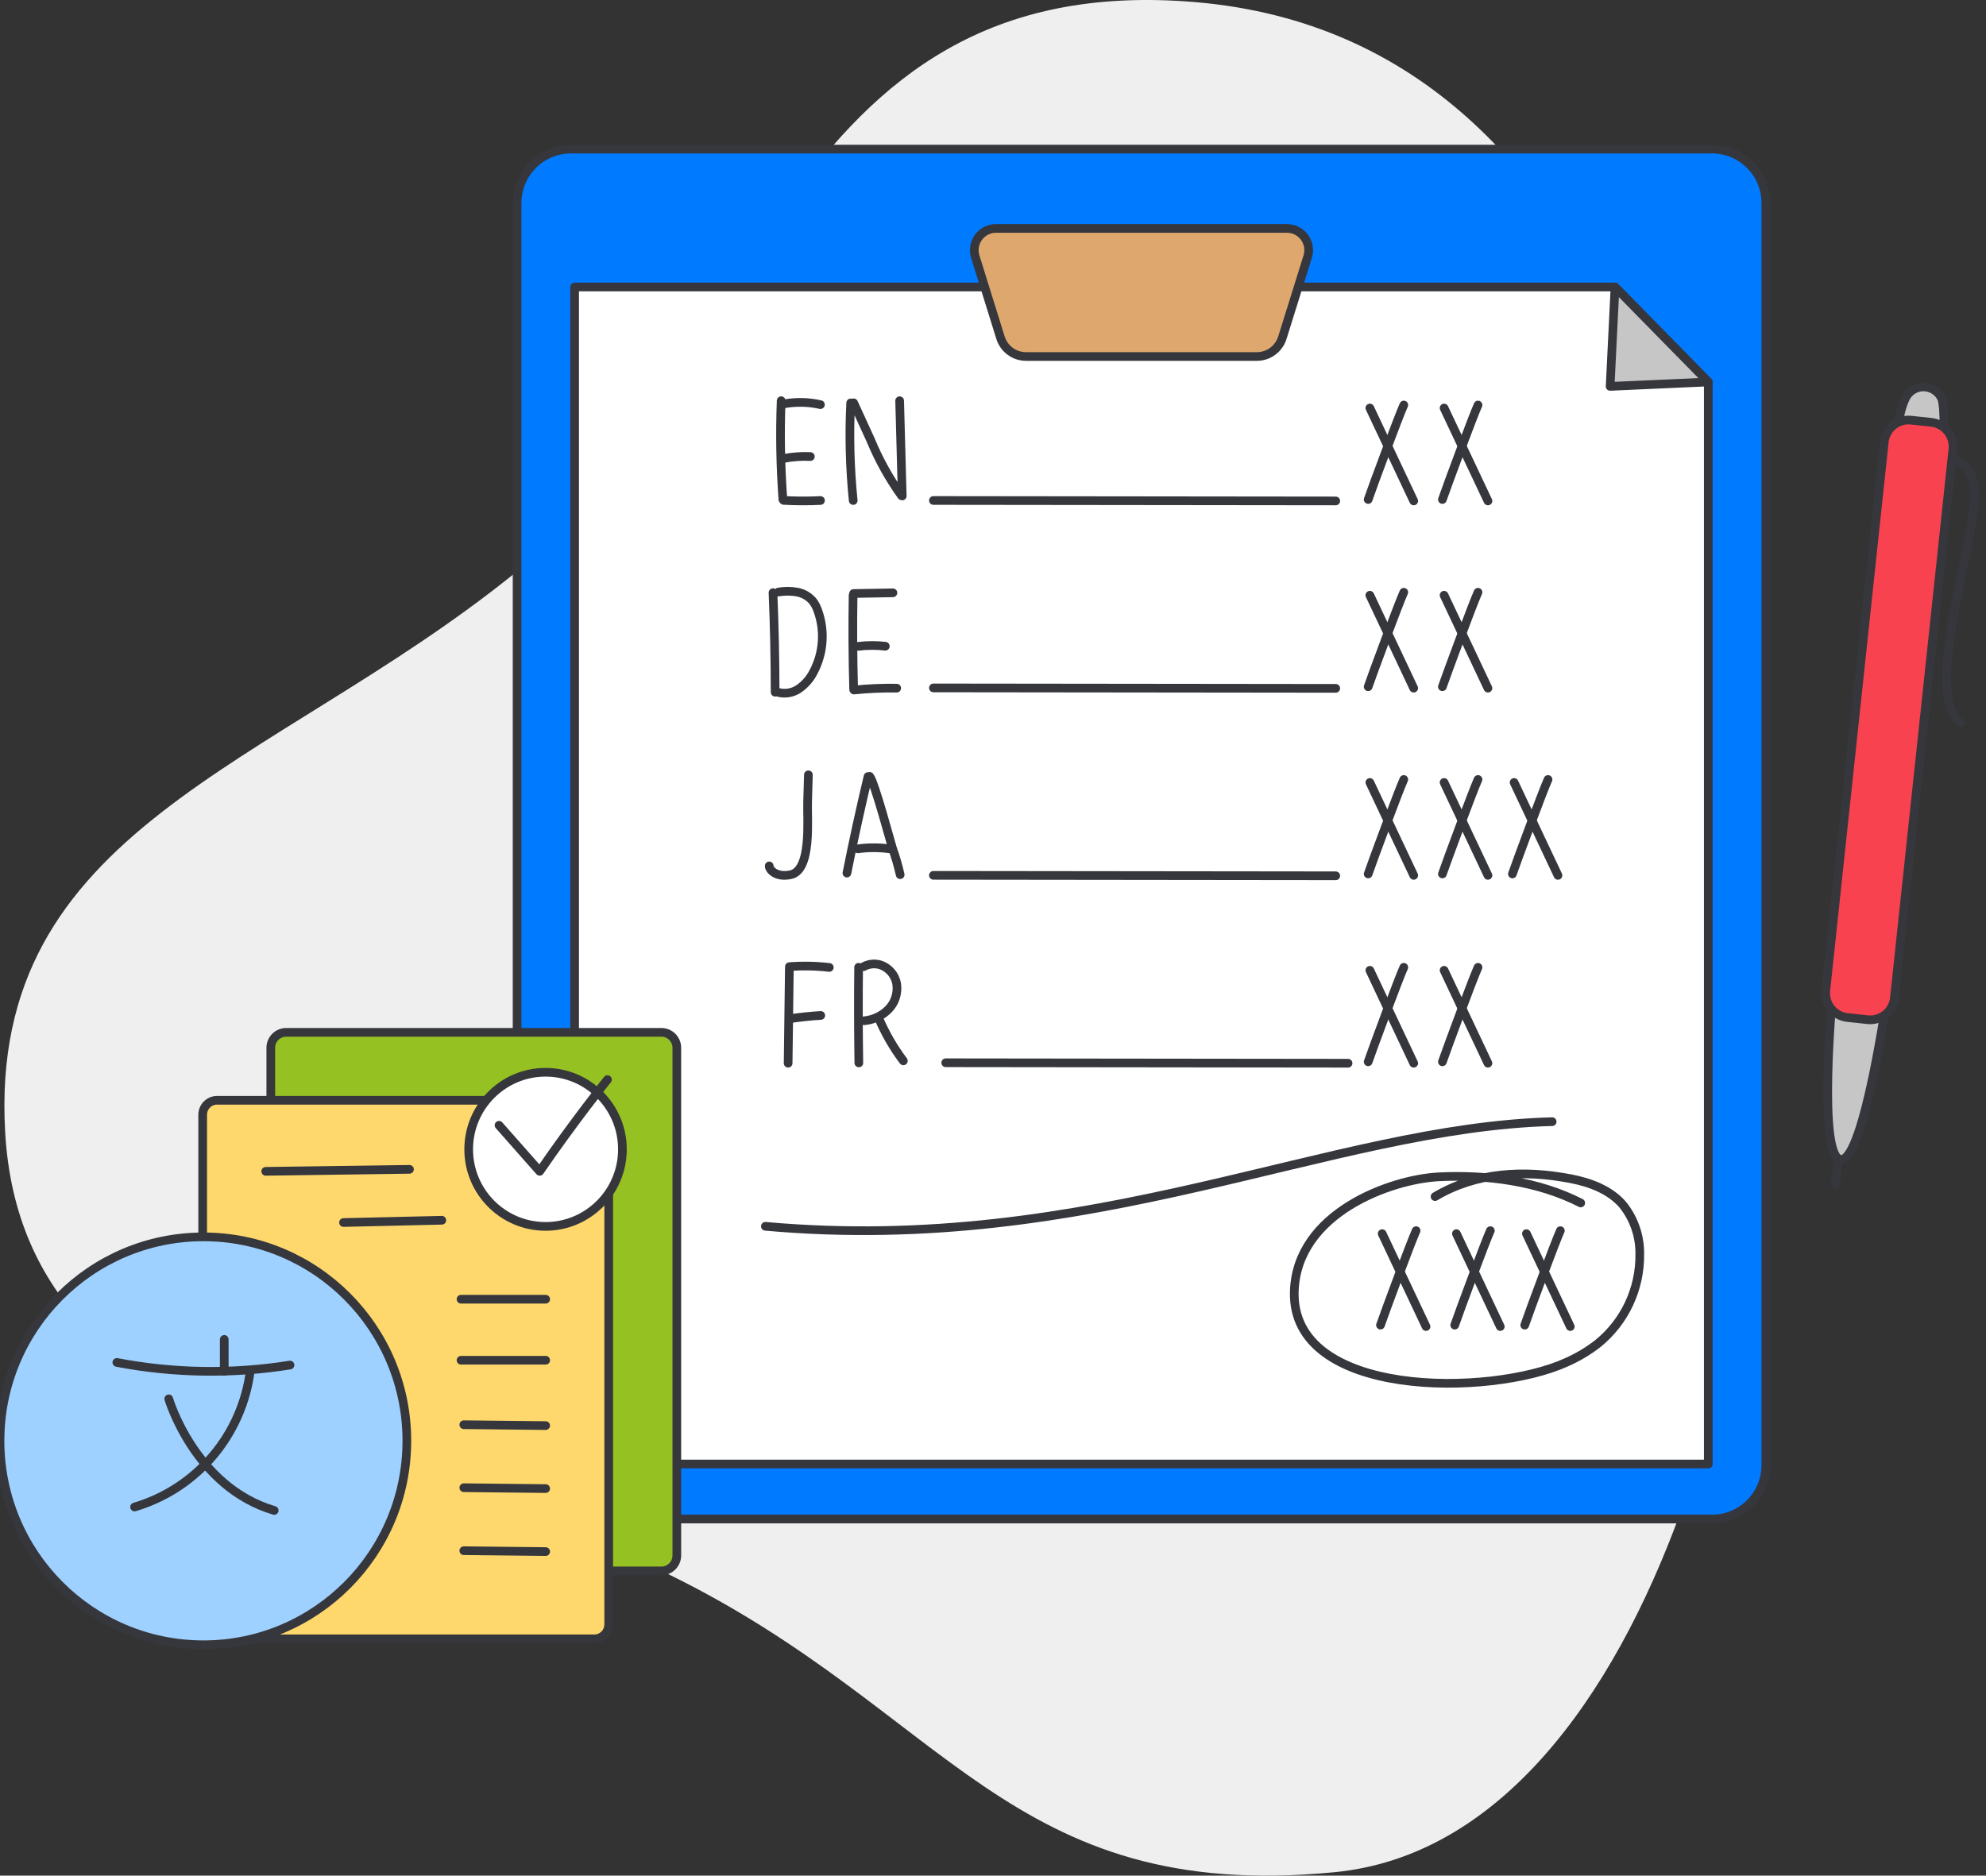 <svg width="343" height="324" viewBox="0 0 343 324" fill="none" xmlns="http://www.w3.org/2000/svg">
<rect x="0" y="0" width="343" height="324" fill="#333333" stroke="none"/>
<g clip-path="url(#clip0_7302_39449)">
<path fill-rule="evenodd" clip-rule="evenodd" d="M0.894 195.614C4.201 252.975 76.28 252.763 115.595 272.009C163.795 295.668 174.193 328.85 230.477 323.411C286.76 317.973 309.564 216.41 303.569 160.28C297.574 104.151 283.587 7.045 206.587 0.379C134.523 -5.83 130.186 65.889 88.44 99.388C46.694 132.886 -2.13 143.034 0.894 195.614Z" fill="#EFEFEF"/>
<path d="M295.681 25.756H98.6C93.468 25.756 89.307 29.928 89.307 35.075V253.083C89.307 258.23 93.468 262.402 98.6 262.402H295.681C300.814 262.402 304.975 258.23 304.975 253.083V35.075C304.975 29.928 300.814 25.756 295.681 25.756Z" fill="#007AFF" stroke="#36373C" stroke-width="1.5" stroke-linejoin="round"/>
<path fill-rule="evenodd" clip-rule="evenodd" d="M295.037 252.897H99.242V49.578H278.931L295.037 65.984V252.897Z" fill="white" stroke="#36373C" stroke-width="1.5" stroke-linejoin="round"/>
<path d="M114.229 178.329H49.432C47.96 178.329 46.768 179.525 46.768 181V268.694C46.768 270.17 47.96 271.366 49.432 271.366H114.229C115.7 271.366 116.893 270.17 116.893 268.694V181C116.893 179.525 115.7 178.329 114.229 178.329Z" fill="#95C122" stroke="#36373C" stroke-width="1.5" stroke-linejoin="round"/>
<path d="M102.638 190.064H37.496C36.12 190.064 35.004 191.183 35.004 192.563V280.602C35.004 281.982 36.12 283.101 37.496 283.101H102.638C104.014 283.101 105.129 281.982 105.129 280.602V192.563C105.129 191.183 104.014 190.064 102.638 190.064Z" fill="#FED86D" stroke="#36373C" stroke-width="1.5" stroke-linejoin="round"/>
<path d="M94.223 211.852C101.555 211.852 107.498 205.891 107.498 198.539C107.498 191.187 101.555 185.227 94.223 185.227C86.891 185.227 80.947 191.187 80.947 198.539C80.947 205.891 86.891 211.852 94.223 211.852Z" fill="white" stroke="#36373C" stroke-width="1.5" stroke-linejoin="round"/>
<path d="M86.185 194.384L93.213 202.34C98.97 193.938 104.911 186.492 104.911 186.492M45.893 202.341L70.722 201.996M59.329 211.184L76.307 210.789M79.624 224.429H94.241M79.624 234.973H94.241M80.102 246.109L94.241 246.261M80.102 256.991L94.241 257.143M80.102 267.872L94.241 268.025" stroke="#36373C" stroke-width="1.5" stroke-linecap="round" stroke-linejoin="round"/>
<path d="M35.133 284.121C54.537 284.121 70.267 268.348 70.267 248.89C70.267 229.433 54.537 213.659 35.133 213.659C15.73 213.659 0 229.433 0 248.89C0 268.348 15.73 284.121 35.133 284.121Z" fill="#9ED1FF" stroke="#36373C" stroke-width="1.5"/>
<path d="M23.242 260.326C28.5 258.768 33.192 255.707 36.742 251.516C40.291 247.326 42.546 242.188 43.228 236.733" stroke="#36373C" stroke-width="1.5" stroke-linecap="round" stroke-linejoin="round"/>
<path d="M29.144 241.64C29.144 241.64 33.611 256.861 47.359 260.92M20.178 235.353C30.046 237.238 40.166 237.39 50.086 235.804" stroke="#36373C" stroke-width="1.5" stroke-linecap="round" stroke-linejoin="round"/>
<path d="M38.73 231.374V236.879" stroke="#36373C" stroke-width="1.5" stroke-linecap="round" stroke-linejoin="round"/>
<path fill-rule="evenodd" clip-rule="evenodd" d="M278.927 49.578L278.084 66.745L295.034 65.984L278.927 49.578Z" fill="#C6C6C6" stroke="#36373C" stroke-width="1.5" stroke-linejoin="round"/>
<path fill-rule="evenodd" clip-rule="evenodd" d="M217.075 61.582H177.2C175.184 61.583 173.4 60.27 172.797 58.341L168.437 44.339C168.081 43.198 168.287 41.954 168.993 40.99C169.699 40.026 170.821 39.458 172.014 39.458H222.271C223.464 39.458 224.585 40.026 225.292 40.99C225.999 41.954 226.206 43.198 225.848 44.339L221.475 58.341C220.872 60.269 219.09 61.582 217.075 61.582Z" fill="#DEA76E" stroke="#36373C" stroke-width="1.5" stroke-linejoin="round"/>
<path d="M135.215 86.298C134.798 80.615 134.698 74.913 134.915 69.219M135.519 69.739C137.568 69.387 139.666 69.441 141.694 69.896M135.402 79.184C136.903 78.897 138.432 78.789 139.957 78.864M135.349 86.439C137.465 86.557 139.586 86.564 141.703 86.459M146.92 69.606C146.644 75.228 146.79 80.862 147.356 86.462M147.428 69.585L150.35 75.966C151.757 79.382 153.553 82.624 155.701 85.627M155.822 85.674L155.377 69.219M133.504 102.379C133.739 108.107 133.862 113.839 133.873 119.573M134.157 119.537C134.792 119.739 135.464 119.795 136.123 119.7C136.782 119.605 137.411 119.361 137.963 118.988C139.062 118.229 139.948 117.201 140.538 116.002C142.246 112.738 142.497 108.903 141.229 105.444C141.034 104.875 140.752 104.339 140.393 103.857C139.691 103.028 138.723 102.469 137.656 102.277C136.595 102.089 135.511 102.087 134.449 102.27M147.338 102.83C147.248 108.26 147.281 113.691 147.435 119.123M147.481 119.195C149.936 118.941 152.403 118.834 154.869 118.875" stroke="#36373C" stroke-width="1.5" stroke-linecap="round" stroke-linejoin="round"/>
<path d="M148.213 111.652C149.769 111.459 151.342 111.451 152.899 111.629M147.424 102.524L154.212 102.406M139.616 133.845L139.478 138.644C139.393 141.63 140.235 150.355 136.522 151.108C133.926 151.635 132.8 150.125 132.853 149.577M146.27 150.82C147.381 145.236 148.597 139.677 149.918 134.142M155.467 151.092C155.111 149.526 154.661 147.984 154.121 146.473C153.918 145.89 151.022 135.01 150.2 134.113M148.148 146.627C150.114 146.36 152.107 146.381 154.066 146.69M136.117 183.663L136.33 167.203M136.333 166.982C138.63 166.807 140.938 166.853 143.227 167.119M136.301 175.989C138.109 175.715 139.927 175.522 141.754 175.41M148.328 183.608C148.245 178.101 148.232 172.595 148.29 167.09M149.148 166.983C149.973 166.529 150.937 166.399 151.853 166.618C152.616 166.833 153.304 167.26 153.836 167.849C154.368 168.438 154.724 169.166 154.862 169.949C154.981 170.735 154.918 171.538 154.678 172.296C154.439 173.055 154.029 173.747 153.48 174.321C152.363 175.464 150.878 176.174 149.29 176.324M156.018 183.254C154.299 180.966 152.865 178.476 151.747 175.84M236.586 102.824L244.159 118.873" stroke="#36373C" stroke-width="1.5" stroke-linecap="round" stroke-linejoin="round"/>
<path d="M236.295 118.627C237.006 116.534 241.653 104.007 242.445 102.311" stroke="#36373C" stroke-width="1.5" stroke-linecap="round" stroke-linejoin="round"/>
<path d="M249.406 102.824L256.98 118.873" stroke="#36373C" stroke-width="1.5" stroke-linecap="round" stroke-linejoin="round"/>
<path d="M249.115 118.627C249.827 116.534 254.473 104.007 255.265 102.311" stroke="#36373C" stroke-width="1.5" stroke-linecap="round" stroke-linejoin="round"/>
<path d="M163.335 183.584L232.822 183.664M161.208 151.208L230.695 151.287M161.208 118.831L230.695 118.91M161.208 86.454L230.695 86.533M132.188 211.836C188.777 216.93 229.594 194.773 268.071 193.759M247.848 206.698C254.936 202.488 263.172 202.05 271.261 203.612C274.592 204.252 277.974 205.499 280.221 208.048C282.196 210.482 283.252 213.536 283.205 216.673C283.268 222.649 280.605 228.327 275.973 232.09C274.287 233.399 272.445 234.494 270.489 235.349C257.469 241.262 222.914 241.641 223.538 223.029C223.992 209.485 240.26 203.705 248.489 203.289C256.717 202.873 265.668 204.044 273.004 207.804" stroke="#36373C" stroke-width="1.5" stroke-linecap="round" stroke-linejoin="round"/>
<path d="M327.487 75.446C327.487 75.446 328.155 69.378 329.72 67.885C330.111 67.483 330.592 67.181 331.124 67.006C331.656 66.832 332.222 66.788 332.774 66.881C333.327 66.973 333.848 67.198 334.295 67.537C334.741 67.875 335.099 68.317 335.339 68.824C335.977 70.542 335.664 76.96 335.664 76.96M316.5 171.717C316.5 171.717 313.876 199.842 317.914 200.283C321.952 200.723 326.126 170.731 326.126 170.731" fill="#C6C6C6"/>
<path d="M327.487 75.446C327.487 75.446 328.155 69.378 329.72 67.885C330.111 67.483 330.592 67.181 331.124 67.006C331.656 66.832 332.222 66.788 332.774 66.881C333.327 66.973 333.848 67.198 334.295 67.537C334.741 67.875 335.099 68.317 335.339 68.824C335.977 70.542 335.664 76.96 335.664 76.96M316.5 171.717C316.5 171.717 313.876 199.842 317.914 200.283C321.952 200.723 326.126 170.731 326.126 170.731" stroke="#36373C" stroke-width="1.5" stroke-linecap="round" stroke-linejoin="round"/>
<path d="M317.502 200.256L317 204.529M334.887 79.027C334.887 79.027 340.931 78.234 340.996 85.269C341.083 94.515 331.976 119.738 338.623 124.907" stroke="#36373C" stroke-width="1.5" stroke-linecap="round" stroke-linejoin="round"/>
<path d="M333.541 72.953L330.074 72.582C327.758 72.333 325.68 74.015 325.433 76.337L315.33 171.119C315.082 173.441 316.759 175.525 319.075 175.773L322.542 176.144C324.858 176.393 326.935 174.711 327.183 172.389L337.286 77.607C337.533 75.285 335.857 73.201 333.541 72.953Z" fill="#F8424F" stroke="#36373C" stroke-width="1.5" stroke-linejoin="round"/>
<path d="M238.715 213.103L246.288 229.152" stroke="#36373C" stroke-width="1.5" stroke-linecap="round" stroke-linejoin="round"/>
<path d="M238.424 228.906C239.135 226.813 243.782 214.286 244.574 212.59" stroke="#36373C" stroke-width="1.5" stroke-linecap="round" stroke-linejoin="round"/>
<path d="M251.535 213.103L259.109 229.152" stroke="#36373C" stroke-width="1.5" stroke-linecap="round" stroke-linejoin="round"/>
<path d="M251.244 228.906C251.956 226.813 256.602 214.286 257.394 212.59" stroke="#36373C" stroke-width="1.5" stroke-linecap="round" stroke-linejoin="round"/>
<path d="M263.627 213.103L271.201 229.152" stroke="#36373C" stroke-width="1.5" stroke-linecap="round" stroke-linejoin="round"/>
<path d="M263.336 228.906C264.047 226.813 268.694 214.286 269.486 212.59" stroke="#36373C" stroke-width="1.5" stroke-linecap="round" stroke-linejoin="round"/>
<path d="M236.588 135.165L244.161 151.214" stroke="#36373C" stroke-width="1.5" stroke-linecap="round" stroke-linejoin="round"/>
<path d="M236.297 150.967C237.008 148.874 241.655 136.348 242.447 134.651" stroke="#36373C" stroke-width="1.5" stroke-linecap="round" stroke-linejoin="round"/>
<path d="M249.408 135.165L256.982 151.214" stroke="#36373C" stroke-width="1.5" stroke-linecap="round" stroke-linejoin="round"/>
<path d="M249.117 150.967C249.829 148.874 254.475 136.348 255.267 134.651" stroke="#36373C" stroke-width="1.5" stroke-linecap="round" stroke-linejoin="round"/>
<path d="M261.5 135.165L269.074 151.214" stroke="#36373C" stroke-width="1.5" stroke-linecap="round" stroke-linejoin="round"/>
<path d="M261.209 150.967C261.92 148.874 266.567 136.348 267.359 134.651" stroke="#36373C" stroke-width="1.5" stroke-linecap="round" stroke-linejoin="round"/>
<path d="M236.588 167.614L244.161 183.663" stroke="#36373C" stroke-width="1.5" stroke-linecap="round" stroke-linejoin="round"/>
<path d="M236.297 183.417C237.008 181.324 241.655 168.798 242.447 167.1" stroke="#36373C" stroke-width="1.5" stroke-linecap="round" stroke-linejoin="round"/>
<path d="M249.408 167.614L256.982 183.663" stroke="#36373C" stroke-width="1.5" stroke-linecap="round" stroke-linejoin="round"/>
<path d="M249.117 183.417C249.829 181.324 254.475 168.798 255.267 167.1" stroke="#36373C" stroke-width="1.5" stroke-linecap="round" stroke-linejoin="round"/>
<path d="M236.588 70.484L244.161 86.533" stroke="#36373C" stroke-width="1.5" stroke-linecap="round" stroke-linejoin="round"/>
<path d="M236.297 86.282C237.008 84.189 241.655 71.663 242.447 69.965" stroke="#36373C" stroke-width="1.5" stroke-linecap="round" stroke-linejoin="round"/>
<path d="M249.408 70.484L256.982 86.533" stroke="#36373C" stroke-width="1.5" stroke-linecap="round" stroke-linejoin="round"/>
<path d="M249.117 86.282C249.829 84.189 254.475 71.663 255.267 69.965" stroke="#36373C" stroke-width="1.5" stroke-linecap="round" stroke-linejoin="round"/>
</g>
<defs>
<clipPath id="clip0_7302_39449">
<rect width="343" height="324" fill="white"/>
</clipPath>
</defs>
</svg>
